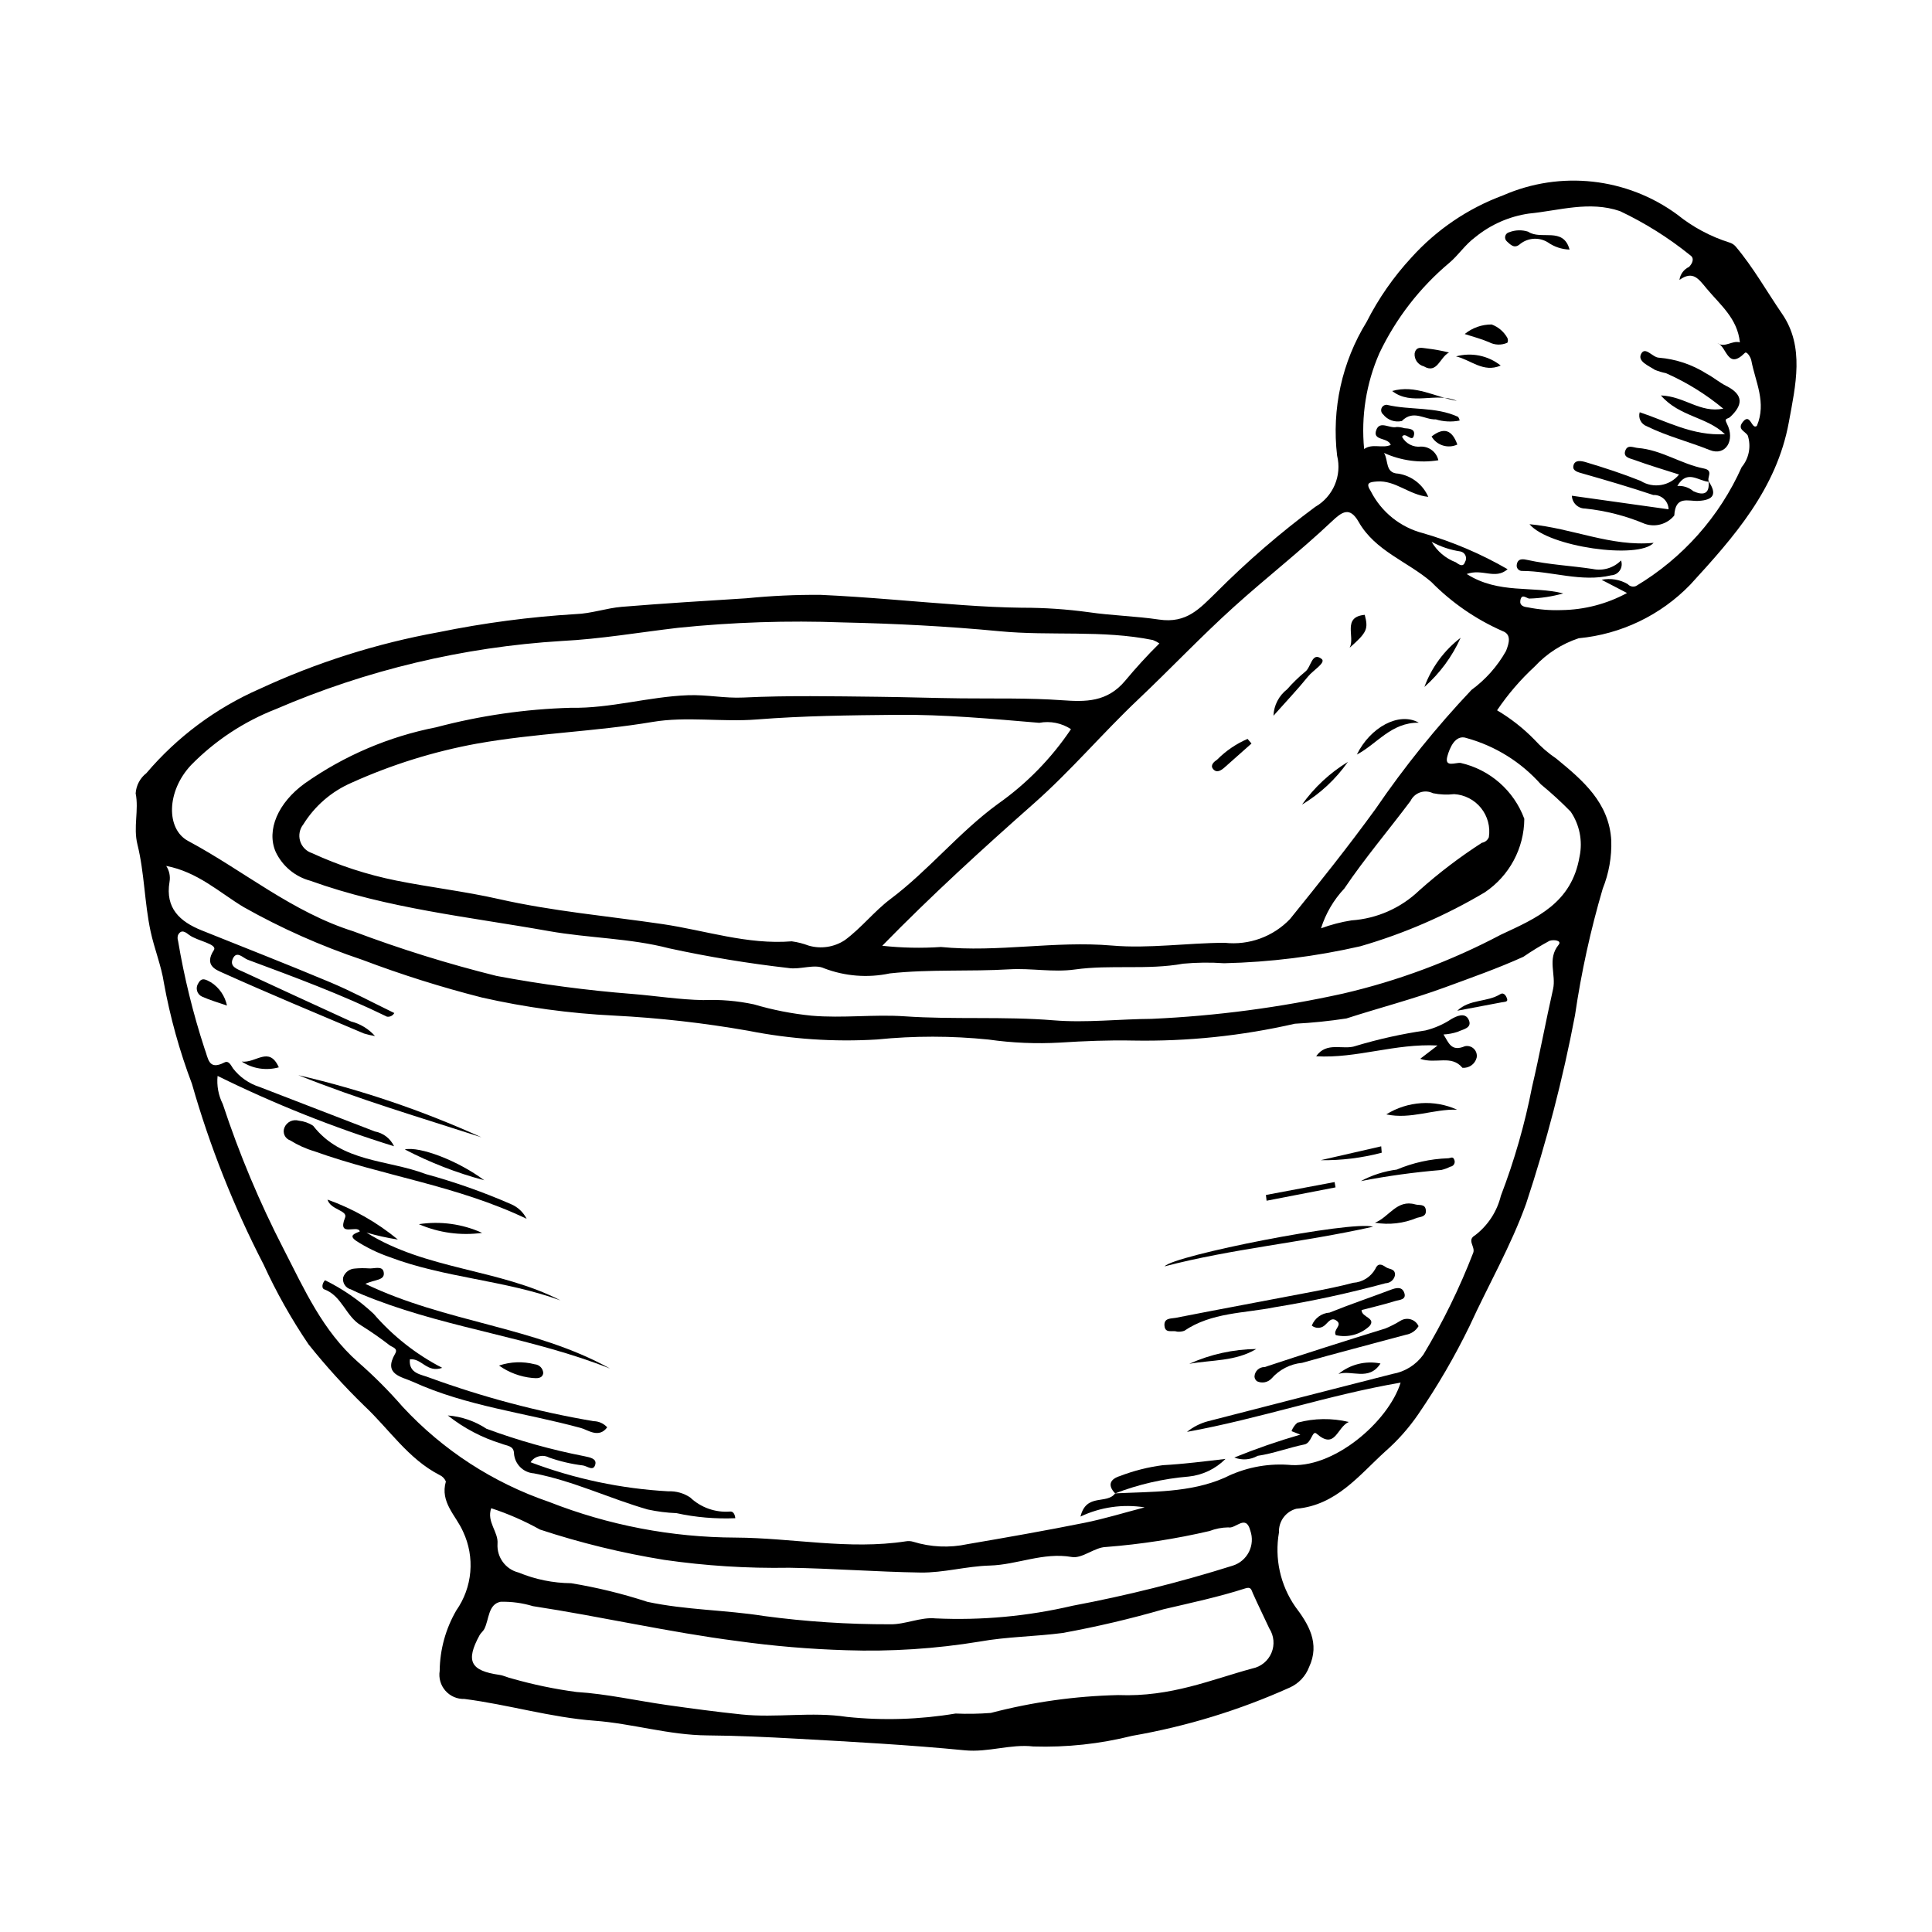 <?xml version="1.0" encoding="UTF-8"?>
<!-- Uploaded to: SVG Repo, www.svgrepo.com, Generator: SVG Repo Mixer Tools -->
<svg fill="#000000" width="800px" height="800px" version="1.1" viewBox="144 144 512 512" xmlns="http://www.w3.org/2000/svg">
 <g>
  <path d="m540.74 332.24c3.617 2.141 6.938 4.746 9.875 7.75 1.738 1.914 3.695 3.613 5.836 5.059 7.039 5.773 13.992 11.68 14.555 21.695v0.004c0.133 4.359-0.637 8.699-2.262 12.746-3.238 11.008-5.695 22.23-7.356 33.582-3.215 16.902-7.543 33.578-12.953 49.91-4 11.156-10.02 21.578-14.973 32.406v-0.004c-3.949 8.121-8.496 15.938-13.602 23.387-2.504 3.66-5.457 6.988-8.797 9.91-6.91 6.281-12.941 14.207-23.531 15.148-2.816 0.746-4.727 3.359-4.59 6.266-1.211 6.871 0.34 13.941 4.312 19.676 3.488 4.602 6.625 9.707 3.66 16.031-0.918 2.406-2.75 4.348-5.094 5.402-13.328 6-27.355 10.297-41.754 12.797-8.57 2.152-17.398 3.106-26.23 2.828-5.992-0.707-11.918 1.621-18.152 1.016-14.793-1.441-29.648-2.25-44.496-3.074-7.891-0.438-15.828-0.82-23.688-0.875-10.234-0.07-19.891-3.141-29.918-3.891-11.684-0.875-22.938-4.289-34.527-5.773l0.008 0.004c-1.914 0.059-3.758-0.738-5.023-2.18-1.266-1.438-1.824-3.363-1.52-5.258 0.059-5.633 1.578-11.156 4.41-16.031 2.109-3.012 3.387-6.523 3.703-10.188 0.316-3.66-0.34-7.344-1.902-10.668-1.859-4.281-6.172-7.762-4.566-13.309-0.332-0.777-0.945-1.398-1.719-1.738-8.285-4.277-13.309-12.125-19.863-18.273-5.273-5.125-10.223-10.578-14.812-16.324-4.547-6.711-8.535-13.789-11.91-21.16-7.906-15.289-14.266-31.328-18.988-47.879-3.293-8.691-5.785-17.664-7.445-26.809-0.652-4.394-2.551-9.078-3.523-13.629-1.621-7.566-1.621-15.5-3.477-22.992-1.156-4.664 0.426-9.059-0.477-13.574h0.004c0.145-2.106 1.18-4.047 2.848-5.344 8.172-9.617 18.426-17.246 29.988-22.312 15.129-7.019 31.09-12.074 47.5-15.043 11.973-2.449 24.102-4.051 36.297-4.789 4.082-0.133 8.105-1.586 12.199-1.926 11-0.906 22.023-1.574 33.039-2.266 6.531-0.652 13.09-0.957 19.652-0.906 12.551 0.566 25.07 1.824 37.609 2.703 5.289 0.371 10.59 0.652 15.887 0.711l0.004-0.004c5.871-0.004 11.734 0.391 17.551 1.188 6.039 0.891 12.523 1.035 18.602 1.945 7.387 1.109 10.832-2.969 15.184-7.184h-0.004c8.168-8.199 16.938-15.777 26.234-22.672 4.754-2.723 7.121-8.266 5.805-13.582-1.465-12.355 1.289-24.844 7.816-35.434 3.144-6.207 7.137-11.941 11.863-17.051 6.656-7.394 15.012-13.059 24.348-16.508 15.172-6.633 32.73-4.695 46.094 5.09 4.121 3.328 8.832 5.852 13.887 7.438 0.625 0.188 1.18 0.547 1.609 1.035 4.68 5.547 8.238 11.918 12.32 17.863 5.996 8.734 3.562 18.949 1.777 28.703-3.242 17.684-14.504 30.379-26.117 43.051-7.848 8.113-18.34 13.148-29.578 14.207-4.457 1.473-8.469 4.051-11.66 7.492-3.758 3.469-7.106 7.363-9.969 11.605zm-101.24 207.52c9.801-0.488 19.879-0.137 28.988-4.125 5.176-2.613 10.953-3.809 16.742-3.457 11.984 1.367 26.734-11.418 29.949-21.77-19.109 3.266-37.523 9.598-56.617 13.055 1.609-1.301 3.477-2.254 5.477-2.797 16.328-4.234 32.68-8.375 49.02-12.57 3.277-0.566 6.203-2.398 8.145-5.102 5.172-8.605 9.598-17.641 13.219-27.008 0.594-1.602-1.77-3.336 0.473-4.613 3.41-2.606 5.828-6.297 6.848-10.469 3.582-9.348 6.348-18.988 8.258-28.816 2.027-8.613 3.617-17.328 5.574-25.961 0.871-3.844-1.625-7.965 1.473-11.75 0.906-1.105-1.184-1.453-2.406-1.055-2.383 1.289-4.699 2.703-6.934 4.238-6.809 3.078-13.809 5.535-20.801 8.105-8.582 3.156-17.418 5.43-26.09 8.234-4.535 0.699-9.105 1.164-13.688 1.402-14.051 3.219-28.441 4.715-42.852 4.457-6.477-0.137-12.992 0.133-19.379 0.539h-0.004c-6.305 0.355-12.629 0.09-18.883-0.801-9.84-1.008-19.762-1.016-29.605-0.023-11.43 0.691-22.906-0.09-34.137-2.32-11.746-2.062-23.605-3.402-35.516-4.012-11.797-0.574-23.523-2.176-35.043-4.789-10.73-2.727-21.301-6.055-31.656-9.977-10.93-3.656-21.492-8.348-31.531-14.012-6.394-3.859-12.125-9.289-20.473-10.883 0.824 1.254 1.137 2.777 0.871 4.254-1.156 6.949 2.738 10.492 8.488 12.812 11.387 4.59 22.836 9.035 34.152 13.793 5.766 2.422 11.297 5.398 16.934 8.125v-0.004c-0.383 0.699-1.156 1.086-1.941 0.969-11.969-5.859-24.449-10.465-36.914-15.094-1.242-0.461-2.902-2.512-3.93-0.289-1.02 2.203 1.367 2.848 2.824 3.527 9.469 4.418 18.98 8.754 28.477 13.117l-0.004 0.004c2.465 0.621 4.684 1.969 6.371 3.867-0.992-0.152-1.973-0.379-2.934-0.676-12.57-5.324-25.176-10.562-37.621-16.168-1.598-0.719-4.766-1.91-2.164-5.902 1.09-1.672-4.332-2.398-6.516-4.035-0.805-0.605-2.07-1.73-2.973 0.031-0.156 0.5-0.148 1.031 0.016 1.527 1.625 9.668 3.965 19.203 7.008 28.52 1.02 2.578 0.965 5.926 5.285 3.703 1.164-0.598 1.727 0.793 2.266 1.566l-0.004 0.004c1.789 2.324 4.25 4.043 7.047 4.926 10.172 3.957 20.371 7.848 30.547 11.789 2.234 0.41 4.129 1.871 5.094 3.926-16.059-4.969-31.695-11.203-46.766-18.641-0.262 2.566 0.215 5.152 1.375 7.457 4.367 13.242 9.77 26.117 16.164 38.504 5.434 10.578 10.324 21.625 19.645 29.84 4.234 3.691 8.207 7.676 11.891 11.914 10.641 11.469 23.957 20.121 38.762 25.172 15.742 6.195 32.5 9.402 49.418 9.457 15.055 0.082 30.031 3.309 45.113 0.996h0.004c0.652-0.117 1.32-0.082 1.957 0.105 4.656 1.445 9.609 1.668 14.375 0.645 10.34-1.766 20.676-3.582 30.961-5.644 5.394-1.082 10.676-2.719 16.008-4.106v-0.004c-5.781-0.922-11.707-0.074-16.996 2.438 1.535-6.312 6.965-3.117 9.188-6.148zm11.754-225.25c-0.543-0.363-1.125-0.664-1.738-0.898-13.418-2.719-27.09-1.031-40.645-2.332-13.777-1.324-27.707-2.027-41.562-2.332-14.57-0.543-29.16-0.062-43.66 1.43-10.254 1.211-20.52 2.969-30.785 3.488-26.113 1.594-51.75 7.703-75.773 18.059-8.445 3.293-16.094 8.34-22.438 14.809-6.578 6.988-6.668 16.984-0.789 20.133 14.68 7.859 27.598 18.875 43.84 23.961l-0.004 0.004c12.391 4.668 25.047 8.609 37.898 11.801 11.898 2.234 23.906 3.828 35.973 4.773 6.277 0.504 12.504 1.523 18.875 1.633v-0.004c4.481-0.184 8.965 0.199 13.348 1.133 4.992 1.48 10.117 2.484 15.297 3 8.234 0.715 16.547-0.395 24.641 0.164 13.176 0.91 26.34-0.02 39.527 1.066 8.512 0.703 17.383-0.34 26.039-0.391v-0.004c17.039-0.77 33.98-3.012 50.633-6.695 14.547-3.375 28.598-8.621 41.801-15.598 9.43-4.402 18.793-8.32 20.875-20.766h0.004c0.844-4.106-0.008-8.375-2.359-11.84-2.5-2.559-5.141-4.977-7.906-7.246-5.227-5.891-12.043-10.145-19.633-12.246-3.047-1.117-4.547 2.633-5.144 4.797-0.859 3.109 2.156 1.613 3.508 1.777h-0.004c7.769 1.762 14.121 7.332 16.883 14.805-0.047 7.824-3.961 15.121-10.461 19.484-10.336 6.144-21.41 10.945-32.957 14.289-11.863 2.719-23.969 4.231-36.133 4.508-3.613-0.254-7.242-0.215-10.852 0.117-9.531 1.73-19.176 0.207-28.727 1.543-5.695 0.797-11.586-0.391-17.289-0.051-10.574 0.629-21.156-0.066-31.762 1.086l0.004 0.004c-5.805 1.227-11.836 0.758-17.379-1.355-2.555-1.227-6.332 0.41-9.422-0.074v-0.004c-10.625-1.207-21.184-2.949-31.633-5.215-10.348-2.707-21.371-2.695-31.969-4.586-21.184-3.773-42.723-5.957-63.148-13.328-4.027-1.078-7.379-3.871-9.164-7.637-2.523-5.777 0.609-13.031 7.711-18.172v0.004c10.426-7.348 22.285-12.41 34.801-14.863 11.684-3.098 23.688-4.836 35.773-5.172 10.387 0.207 20.512-2.93 30.957-3.324 4.977-0.188 9.75 0.852 14.719 0.609 11.836-0.57 23.719-0.328 35.578-0.199 7.375 0.078 14.773 0.336 22.125 0.418 8.934 0.098 17.855-0.137 26.801 0.504 6.066 0.434 11.875 0.562 16.66-5.18 2.758-3.312 5.801-6.672 9.066-9.887zm-73.449 80.129c5.164 0.562 10.367 0.672 15.551 0.324 15.148 1.488 30.137-1.691 45.316-0.383 9.828 0.848 19.91-0.695 29.914-0.73v0.004c6.422 0.699 12.805-1.625 17.273-6.289 7.754-9.586 15.465-19.234 22.699-29.215 7.625-11.16 16.117-21.699 25.402-31.516 3.75-2.75 6.871-6.266 9.152-10.316 0.816-2.086 1.52-4.426-0.969-5.297v-0.004c-7.055-3.109-13.453-7.527-18.859-13.023-6.316-5.418-14.848-8.184-19.223-15.883-2.379-4.184-4.438-2.66-7.129-0.117-8.328 7.867-17.383 14.918-25.898 22.598-8.754 7.898-16.852 16.48-25.398 24.566-9.398 8.891-17.82 18.883-27.598 27.523-13.641 12.062-27.113 24.328-40.234 37.758zm50.02-57.406c-2.481-1.625-5.492-2.227-8.406-1.676-12.602-1.062-25.258-2.246-37.883-2.121-12.332 0.121-24.695 0.258-37.039 1.234-9.152 0.723-18.59-0.863-27.547 0.648-15.426 2.606-31.059 2.977-46.508 5.742v-0.004c-11.453 2.09-22.609 5.566-33.223 10.355-5.309 2.289-9.785 6.144-12.836 11.055-0.988 1.238-1.305 2.887-0.848 4.406 0.457 1.52 1.629 2.719 3.141 3.207 7.129 3.285 14.617 5.727 22.312 7.273 9.008 1.816 18.18 2.863 27.133 4.891 14.34 3.25 28.945 4.519 43.438 6.648 11.41 1.68 22.512 5.519 34.297 4.566l0.004 0.008c1.508 0.207 2.988 0.582 4.414 1.121 3.262 0.961 6.781 0.43 9.621-1.445 4.414-3.254 7.785-7.652 12.066-10.871 10.18-7.644 18.148-17.668 28.477-25.211 7.621-5.363 14.195-12.086 19.387-19.828zm177.26-102.5c-0.637-6.34-5.172-9.906-8.77-14.215-2.152-2.578-3.633-4.918-7.242-2.336 0.203-1.512 1.164-2.812 2.547-3.453 0.902-0.93 1.523-2.328 0.242-3.129l0.004-0.004c-5.707-4.602-11.934-8.512-18.559-11.648-8.125-2.777-16.109-0.137-24.059 0.641v-0.004c-5.242 0.746-10.18 2.91-14.281 6.258-2.734 2.023-4.418 4.734-6.883 6.816h-0.004c-7.816 6.559-14.137 14.719-18.523 23.93-3.5 7.984-4.891 16.73-4.047 25.406 2.231-1.559 4.762-0.078 7.055-1.078-0.742-2.125-4.973-0.996-3.812-4.019 0.957-2.5 3.574-0.25 5.394-0.742 0.688 0.008 1.367 0.117 2.019 0.324 1.227 0.098 2.84 0.16 2.57 1.734-0.41 2.426-2.289-1.012-3.184 0.539 0.98 1.816 2.969 2.844 5.012 2.598 2.203-0.039 4.129 1.473 4.613 3.621-4.883 0.789-9.895 0.113-14.398-1.941 1.242 2.008 0.227 5.356 3.766 5.488 3.535 0.555 6.539 2.875 7.965 6.152-5.168-0.527-8.688-4.434-13.582-4.07-2.121 0.156-3.074 0.375-1.652 2.582 2.812 5.527 7.859 9.578 13.863 11.121 7.824 2.266 15.348 5.469 22.398 9.547-3.332 2.859-6.637-0.258-10.848 1.266 8.473 5.402 17.484 3.082 25.586 5.144h0.004c-2.953 0.832-5.996 1.293-9.059 1.371-0.77-0.16-1.992-1.383-2.309 0.48-0.242 1.422 0.953 1.719 1.957 1.836 2.934 0.594 5.926 0.84 8.918 0.734 6.082-0.074 12.051-1.629 17.395-4.527l-6.742-3.504c2.371-0.484 4.836-0.078 6.93 1.141 0.551 0.629 1.441 0.832 2.211 0.504 12.344-7.371 22.117-18.371 27.984-31.5 1.938-2.324 2.551-5.481 1.621-8.363-0.648-1.184-2.965-1.617-1.27-3.676 1.996-2.43 2.277 2.238 3.68 1.105 2.606-6.203-0.398-11.652-1.465-17.289-0.184-0.984-1.23-2.539-1.719-2.047-4.672 4.688-4.781-1.824-7.262-2.562 2.074 1.277 3.863-0.82 5.934-0.23zm-164.74 358.48c14.039 0.547 24.652-4.113 35.578-7.059h0.004c2.25-0.461 4.133-2.004 5.023-4.125 0.891-2.117 0.676-4.539-0.57-6.473-1.43-3.102-2.957-6.156-4.344-9.277-0.43-0.969-0.469-1.844-2.023-1.34-7.102 2.289-14.395 3.828-21.656 5.531-8.801 2.543-17.727 4.641-26.742 6.285-7.32 0.957-14.785 0.984-21.977 2.277h0.004c-11.684 1.922-23.531 2.691-35.363 2.297-9.672-0.289-19.32-1.102-28.902-2.438-18.188-2.348-36.043-6.477-54.137-9.242h-0.004c-2.773-0.84-5.668-1.234-8.566-1.16-3.344 0.645-3.023 4.676-4.328 7.219-0.309 0.602-0.926 1.039-1.25 1.637-3.742 6.863-2.43 9.422 5.266 10.516 1.152 0.164 2.238 0.754 3.387 0.992 5.586 1.594 11.281 2.777 17.043 3.543 8.023 0.504 15.957 2.316 23.945 3.449 6.562 0.93 13.137 1.812 19.73 2.5 9.297 0.973 18.551-0.793 28.043 0.66 9.57 0.992 19.23 0.691 28.723-0.898 3.113 0.137 6.234 0.082 9.344-0.16 11.035-2.887 22.371-4.477 33.773-4.734zm-166.17-49.52c-1.27 3.637 1.945 6.273 1.672 9.43v0.004c-0.223 3.547 2.121 6.75 5.57 7.609 4.422 1.828 9.152 2.789 13.938 2.832 6.856 1.129 13.617 2.777 20.223 4.938 10.234 2.184 20.656 2.125 30.906 3.758 11.062 1.484 22.215 2.215 33.379 2.188 4.008 0.09 8.137-1.965 12.055-1.559 12.207 0.562 24.434-0.562 36.328-3.352 14.348-2.699 28.523-6.246 42.449-10.629 1.867-0.586 3.414-1.906 4.293-3.652 0.875-1.75 1.008-3.777 0.359-5.625-1.18-4.496-3.902-0.371-5.867-0.863v0.004c-1.688 0.023-3.359 0.348-4.93 0.957-9.016 2.098-18.18 3.512-27.406 4.231-3.066 0.051-6.32 3.141-9.109 2.656-7.598-1.32-14.457 2.07-21.766 2.269-6.133 0.168-12.25 1.945-18.355 1.852-11.605-0.184-23.199-1.086-34.824-1.273v0.004c-11.074 0.188-22.145-0.512-33.105-2.098-11.152-1.805-22.148-4.488-32.879-8.023-4.121-2.297-8.449-4.188-12.93-5.656zm219.91-153.68c2.617-0.965 5.324-1.672 8.078-2.102 6.727-0.457 13.078-3.266 17.945-7.926 5.199-4.641 10.754-8.867 16.613-12.641 0.828-0.137 1.523-0.695 1.84-1.477 0.426-2.754-0.324-5.559-2.07-7.731-1.746-2.172-4.328-3.508-7.109-3.68-1.883 0.215-3.785 0.133-5.637-0.246-1.062-0.52-2.285-0.598-3.402-0.211s-2.031 1.203-2.543 2.266c-5.816 7.769-12.133 15.184-17.547 23.215h-0.004c-2.816 3.004-4.926 6.602-6.164 10.531zm29.309-102.43-0.004-0.004c1.445 2.492 3.707 4.41 6.402 5.43 0.715 0.496 1.938 1.484 2.445-0.062v0.004c0.324-0.516 0.375-1.156 0.137-1.719-0.238-0.559-0.734-0.965-1.332-1.086-2.684-0.395-5.273-1.262-7.652-2.566z"/>
  <path d="m284.61 531.51c11.703 4.418 24.016 7.016 36.508 7.703 2.055-0.086 4.082 0.484 5.789 1.629 2.844 2.695 6.703 4.055 10.613 3.731 0.719-0.047 1.211 0.562 1.348 1.766-5.246 0.223-10.5-0.227-15.633-1.344-2.551-0.098-5.086-0.422-7.582-0.965-10.141-2.91-19.707-7.574-30.16-9.578-2.844-0.195-5.106-2.473-5.281-5.32-0.059-2.082-1.957-1.949-3.336-2.551-5.16-1.578-9.977-4.113-14.203-7.473 3.66 0.289 7.191 1.504 10.258 3.531 8.445 3.121 17.129 5.555 25.969 7.277 1.398 0.309 3.258 0.598 2.863 2.164-0.496 1.957-2.086 0.438-3.309 0.27v0.004c-3.051-0.375-6.051-1.078-8.953-2.098-1.707-0.906-3.828-0.367-4.891 1.254z"/>
  <path d="m230.13 483.27c4.699 2.312 9.035 5.305 12.863 8.879 5.098 5.902 11.273 10.77 18.203 14.344-4.094 1.418-5.426-2.625-8.578-2.25-0.355 3.84 3.102 3.984 5.211 4.856 14.102 5.148 28.645 9.008 43.449 11.523 1.387 0.012 2.707 0.605 3.637 1.633-2.219 2.992-5.094 0.691-6.961 0.18-14.84-4.051-30.344-5.777-44.5-12.234-3.051-1.391-7.973-1.906-4.731-7.477 0.82-1.41-0.719-1.664-1.43-2.184-2.438-1.891-4.973-3.656-7.59-5.289-4.082-2.375-5.047-7.848-9.785-9.57-0.699-0.25-0.613-1.508 0.211-2.41z"/>
  <path d="m305.66 506.68c-20.137-8.012-41.867-10.52-62.07-18.195-2.227-0.848-4.457-1.723-6.59-2.781h0.004c-1.41-0.352-2.309-1.73-2.066-3.164 0.445-1.355 1.688-2.297 3.117-2.363 1.203-0.113 2.414-0.129 3.617-0.043 1.41 0.156 3.672-0.832 4.012 0.992 0.418 2.254-2.301 1.902-4.852 3.113 21.355 10.27 44.879 11.328 64.828 22.441z"/>
  <path d="m283.57 467c-18.492-8.844-37.996-11.332-56.223-17.887h0.004c-2.269-0.668-4.438-1.645-6.445-2.898-0.664-0.227-1.211-0.719-1.5-1.359-0.289-0.645-0.301-1.379-0.031-2.027 0.609-1.504 2.262-2.301 3.816-1.836 1.355 0.141 2.656 0.602 3.793 1.348 7.602 9.785 19.746 8.938 29.828 12.793 7.703 2.109 15.242 4.766 22.562 7.957 1.82 0.762 3.309 2.148 4.195 3.91z"/>
  <path d="m292.54 488.62c-14.832-5.406-30.789-5.953-45.414-11.527-3.066-1.059-5.992-2.484-8.719-4.246-2.125-1.469-0.379-1.918 0.949-2.504-0.582-1.91-6.062 1.73-3.91-3.648 0.781-1.953-3.883-2.059-4.648-4.789 6.777 2.426 13.086 6.008 18.645 10.586-2.812-0.43-5.594-1.043-8.324-1.848 15.758 9.902 35.211 9.598 51.422 17.977z"/>
  <path d="m520.37 424.59 4.598-3.523c-11.32-0.586-21.363 3.477-32.176 2.856 2.828-4.016 7.113-1.562 10.441-2.719l-0.004-0.004c6.062-1.824 12.25-3.199 18.516-4.117 2.453-0.609 4.789-1.633 6.898-3.031 1.316-0.754 3.613-1.867 4.566 0.164 1.066 2.273-1.574 2.559-2.914 3.227l-0.004 0.004c-1.215 0.398-2.473 0.633-3.75 0.699 1.375 2.129 1.988 4.668 5.66 3.117 0.863-0.195 1.766 0.062 2.394 0.68 0.633 0.621 0.906 1.516 0.727 2.383-0.441 1.684-2.031 2.801-3.762 2.648-2.973-3.551-6.988-0.902-11.191-2.383z"/>
  <path d="m455.91 496.89c-1.234-0.43-3.141 0.602-3.316-1.574-0.168-2.106 1.812-1.848 2.945-2.07 12.027-2.359 24.082-4.582 36.121-6.894 3.676-0.707 7.359-1.438 10.973-2.398h0.004c2.434-0.16 4.621-1.531 5.824-3.652 0.652-1.57 1.59-1.355 2.797-0.496 0.887 0.633 2.516 0.336 2.43 2.102h0.004c-0.219 1.23-1.27 2.137-2.519 2.168-9.695 2.629-19.523 4.758-29.441 6.371-8.074 1.617-16.645 1.332-23.883 6.231-0.621 0.215-1.281 0.289-1.938 0.215z"/>
  <path d="m223.05 428.93c16.68 3.871 32.938 9.387 48.531 16.465-16.266-5.262-32.66-10.102-48.531-16.465z"/>
  <path d="m519.93 495.45c-0.723 1.207-1.941 2.039-3.332 2.273-9.172 2.488-18.383 4.844-27.523 7.445h-0.004c-3.141 0.301-6.051 1.797-8.121 4.176-0.988 1.031-2.519 1.316-3.812 0.715-0.398-0.285-0.648-0.734-0.684-1.223 0.039-1.449 1.246-2.59 2.691-2.547 10.629-3.519 21.297-6.93 32-10.227 1.387-0.578 2.727-1.266 4.004-2.051 0.812-0.504 1.801-0.637 2.719-0.363 0.914 0.273 1.668 0.93 2.062 1.801z"/>
  <path d="m498.01 497.83c-0.832-1.426 1.727-2.559 0.328-3.727-1.523-1.273-2.352 0.387-3.371 1.203-0.973 0.785-2.359 0.781-3.328-0.012 0.766-1.965 2.602-3.309 4.711-3.441 5.34-2.164 10.812-3.996 16.203-6.043 1.418-0.539 2.918-0.898 3.543 0.668 0.812 2.023-1.309 1.977-2.383 2.316-2.871 0.902-5.816 1.578-8.883 2.383-0.027 1.934 3.918 2.074 2.121 4.234-2.391 2.246-5.742 3.152-8.941 2.418z"/>
  <path d="m439.53 539.77c-2.195-2.293-1.199-3.848 1.32-4.621v-0.004c3.648-1.398 7.449-2.356 11.324-2.856 5.547-0.305 11.016-1.012 16.59-1.656-2.609 2.633-6.051 4.285-9.738 4.668-6.688 0.551-13.262 2.055-19.523 4.469z"/>
  <path d="m488.61 524.19-2.344-0.918v0.004c0.316-0.879 0.855-1.656 1.57-2.254 4.445-1.195 9.125-1.258 13.605-0.184-3.211 1.426-3.519 7.481-8.539 3.094-1.152-1.008-1.293 2.477-3.211 2.863-4.176 0.848-8.223 2.402-12.418 3.019h-0.004c-1.879 1.074-4.148 1.234-6.16 0.441 5.723-2.324 11.566-4.348 17.5-6.066z"/>
  <path d="m507.89 469.09c-19.082 4.262-37.242 5.797-55.258 10.508 2.418-2.906 49.57-12.199 55.258-10.508z"/>
  <path d="m504.63 457c2.969-1.582 6.195-2.613 9.531-3.047 4.289-1.816 8.875-2.832 13.531-2.996 0.598 0.035 1.324-0.633 1.676 0.32h0.004c0.195 0.387 0.191 0.848-0.016 1.227-0.211 0.383-0.594 0.637-1.023 0.684-0.754 0.383-1.551 0.676-2.371 0.871-7.156 0.594-14.277 1.574-21.332 2.941z"/>
  <path d="m530.15 438.08c-6.285-0.219-12.305 2.644-18.77 1.242 5.66-3.519 12.699-3.984 18.77-1.242z"/>
  <path d="m272.33 456.78c-7.301-1.941-14.359-4.684-21.059-8.172 4.008-0.875 14.176 3.019 21.059 8.172z"/>
  <path d="m508.37 468.03c3.711-1.418 5.785-6.262 10.695-4.848 1.066 0.309 2.617-0.219 2.797 1.508 0.168 1.648-1.082 1.746-2.348 2.047v0.004c-3.516 1.477-7.383 1.926-11.145 1.289z"/>
  <path d="m255 468.42c5.695-0.871 11.52-0.07 16.77 2.305-5.695 0.777-11.496-0.02-16.77-2.305z"/>
  <path d="m276.25 505.89c3.047-1.035 6.332-1.152 9.445-0.344 1.238 0.094 2.211 1.094 2.273 2.332-0.215 1.523-1.73 1.398-2.902 1.297-3.176-0.309-6.215-1.441-8.816-3.285z"/>
  <path d="m476.92 501.5c-5.508 3.32-11.801 2.848-17.758 3.93 5.586-2.519 11.629-3.856 17.758-3.93z"/>
  <path d="m204.15 410.48c-2.199-0.77-4.465-1.398-6.582-2.356-0.652-0.285-1.145-0.848-1.34-1.531-0.195-0.688-0.078-1.422 0.324-2.012 0.934-1.766 2.113-0.914 3.422-0.219v0.004c2.148 1.402 3.652 3.602 4.176 6.113z"/>
  <path d="m479.48 460.68 18.199-3.422 0.25 1.41-18.27 3.535z"/>
  <path d="m498.7 508.12c3.109-2.559 7.199-3.578 11.145-2.781-3.059 4.785-7.727 1.605-11.145 2.781z"/>
  <path d="m530.2 411.85c3.309-3.144 7.844-2.188 11.387-4.379 1.035-0.641 1.66 0.668 1.824 1.266 0.23 0.836-0.766 0.762-1.398 0.879-3.945 0.73-7.879 1.488-11.812 2.234z"/>
  <path d="m510.17 449.48c-5.281 1.395-10.723 2.062-16.184 1.984l16.047-3.676z"/>
  <path d="m208.06 425.33c3.793 0.469 7.242-4.242 9.832 1.523-3.344 0.938-6.93 0.383-9.832-1.523z"/>
  <path d="m481.48 333.68c0.109-2.754 1.434-5.316 3.609-7 1.469-1.676 3.066-3.234 4.785-4.656 1.609-1.148 1.758-5.406 4.363-3.41 1.266 0.973-2.262 3.027-3.551 4.621-2.762 3.414-5.797 6.609-9.207 10.445z"/>
  <path d="m520.01 335.52c-7.336-0.078-10.996 5.566-16.43 8.449 3.531-7.211 11.137-11.422 16.43-8.449z"/>
  <path d="m521.48 326.05c1.902-5.168 5.231-9.691 9.605-13.039-2.238 4.981-5.512 9.426-9.605 13.039z"/>
  <path d="m489.04 357.23c3.25-4.555 7.387-8.406 12.164-11.324-3.215 4.59-7.359 8.445-12.164 11.324z"/>
  <path d="m475.66 341.04c-2.371 2.106-4.746 4.211-7.117 6.316-0.949 0.844-2.133 1.613-3.09 0.406-0.816-1.027 0.363-1.961 1.121-2.469 2.305-2.324 5.035-4.184 8.043-5.477z"/>
  <path d="m501.68 315.65c1.508-2.863-2.07-8.148 3.988-8.711 0.992 3.758 0.613 4.648-3.988 8.711z"/>
  <path d="m596.78 271.54c2.316 3.406 1.344 4.988-2.703 5.203-2.637 0.141-6.094-1.523-6.371 3.859-1.867 2.305-4.981 3.195-7.785 2.227-5.051-2.125-10.391-3.492-15.844-4.062-1.895 0.004-3.449-1.496-3.512-3.391l25.625 3.594c-0.023-1.047-0.469-2.039-1.234-2.75-0.766-0.715-1.785-1.09-2.832-1.043-6.137-2.051-12.352-3.879-18.582-5.652-1.238-0.352-2.754-0.668-2.602-1.926 0.238-1.949 2.336-1.406 3.344-1.105 4.894 1.465 9.77 3.055 14.512 4.953 3.332 2.086 7.695 1.363 10.172-1.691-3.941-1.266-7.988-2.457-11.938-3.906-1.027-0.375-3.125-0.66-2.219-2.637 0.645-1.41 2.098-0.586 3.254-0.492 6.238 0.496 11.457 4.258 17.453 5.43 2.809 0.551 0.602 2.512 1.406 3.523-2.754-0.09-5.777-3.43-8.414 1.117h-0.004c1.543-0.121 3.07 0.375 4.25 1.383 2.484 1.148 4.414 0.887 4.023-2.633z"/>
  <path d="m578.54 253.25c7.199 2.375 13.98 6.293 22.586 5.816-4.863-4.68-12-4.559-16.973-10.27 6.363 0.242 10.336 4.738 16.543 3.504l-0.004 0.004c-4.606-3.824-9.719-6.988-15.191-9.406-1.004-0.203-1.984-0.496-2.938-0.879-1.633-1.094-4.672-2.238-3.652-4.227 1.094-2.137 3.019 0.973 4.746 1.004h0.004c4.469 0.371 8.785 1.82 12.578 4.219 1.828 0.973 3.434 2.356 5.195 3.238 4.82 2.41 4.367 5.191 1.062 8.262-0.68 0.633-1.672 0.176-0.852 1.754 2.277 4.383-0.336 8.688-4.523 7.008-5.535-2.223-11.359-3.676-16.711-6.32-1.504-0.547-2.324-2.168-1.871-3.707z"/>
  <path d="m549.34 282.92c11.395 1.055 21.645 6.035 32.898 4.934-4.004 4.457-27.898 1.105-32.898-4.934z"/>
  <path d="m573.59 292.53c0.32 0.875 0.207 1.848-0.309 2.625s-1.367 1.262-2.297 1.309c-7.938 1.891-15.668-1.117-23.535-1.156-0.441 0.031-0.871-0.141-1.164-0.469-0.289-0.332-0.41-0.777-0.324-1.211 0.273-1.801 1.848-1.449 2.859-1.227 5.695 1.25 11.512 1.516 17.227 2.379h-0.004c2.734 0.59 5.582-0.258 7.547-2.25z"/>
  <path d="m530.82 255.45c-2.106 0.418-4.277 0.312-6.332-0.312-2.938 0.152-5.891-2.695-8.988 0.434-1.855 0.43-3.789-0.258-4.961-1.762-0.477-0.391-0.648-1.047-0.422-1.621 0.223-0.574 0.789-0.941 1.406-0.91 6.231 1.48 12.883 0.43 18.871 3.184h-0.004c0.223 0.289 0.371 0.629 0.43 0.988z"/>
  <path d="m532.16 232.52c2.016-1.648 4.543-2.543 7.144-2.531 1.746 0.648 3.207 1.887 4.133 3.5 0.223 0.414 0.238 0.906 0.043 1.332-1.57 0.715-3.383 0.656-4.902-0.152-1.984-0.863-4.113-1.395-6.418-2.148z"/>
  <path d="m559.95 210.14c-2.059-0.059-4.059-0.723-5.746-1.91-2.289-1.422-5.223-1.254-7.336 0.418-1.582 1.43-2.621 0.113-3.508-0.652v-0.004c-0.41-0.348-0.59-0.898-0.457-1.422 0.133-0.52 0.551-0.922 1.078-1.031 1.602-0.617 3.363-0.664 4.996-0.137 3.391 2.324 9.309-1.402 10.973 4.738z"/>
  <path d="m530.07 250.23c-5.449-2.418-11.965 1.438-17.133-2.613 6.156-1.75 11.441 1.617 17.133 2.613z"/>
  <path d="m528.01 237.41c-2.445 1.246-3.125 5.781-6.672 3.68-1.535-0.387-2.57-1.824-2.449-3.402 0.379-2.117 2.137-1.418 3.289-1.336 1.965 0.234 3.91 0.59 5.832 1.059z"/>
  <path d="m529.86 238.45c4.109-1.129 8.512-0.227 11.844 2.426-4.629 2-7.949-1.535-11.844-2.426z"/>
  <path d="m530.21 261.81c-2.488 1.152-5.441 0.23-6.832-2.133 3.281-2.559 5.445-1.746 6.832 2.133z"/>
 </g>
</svg>